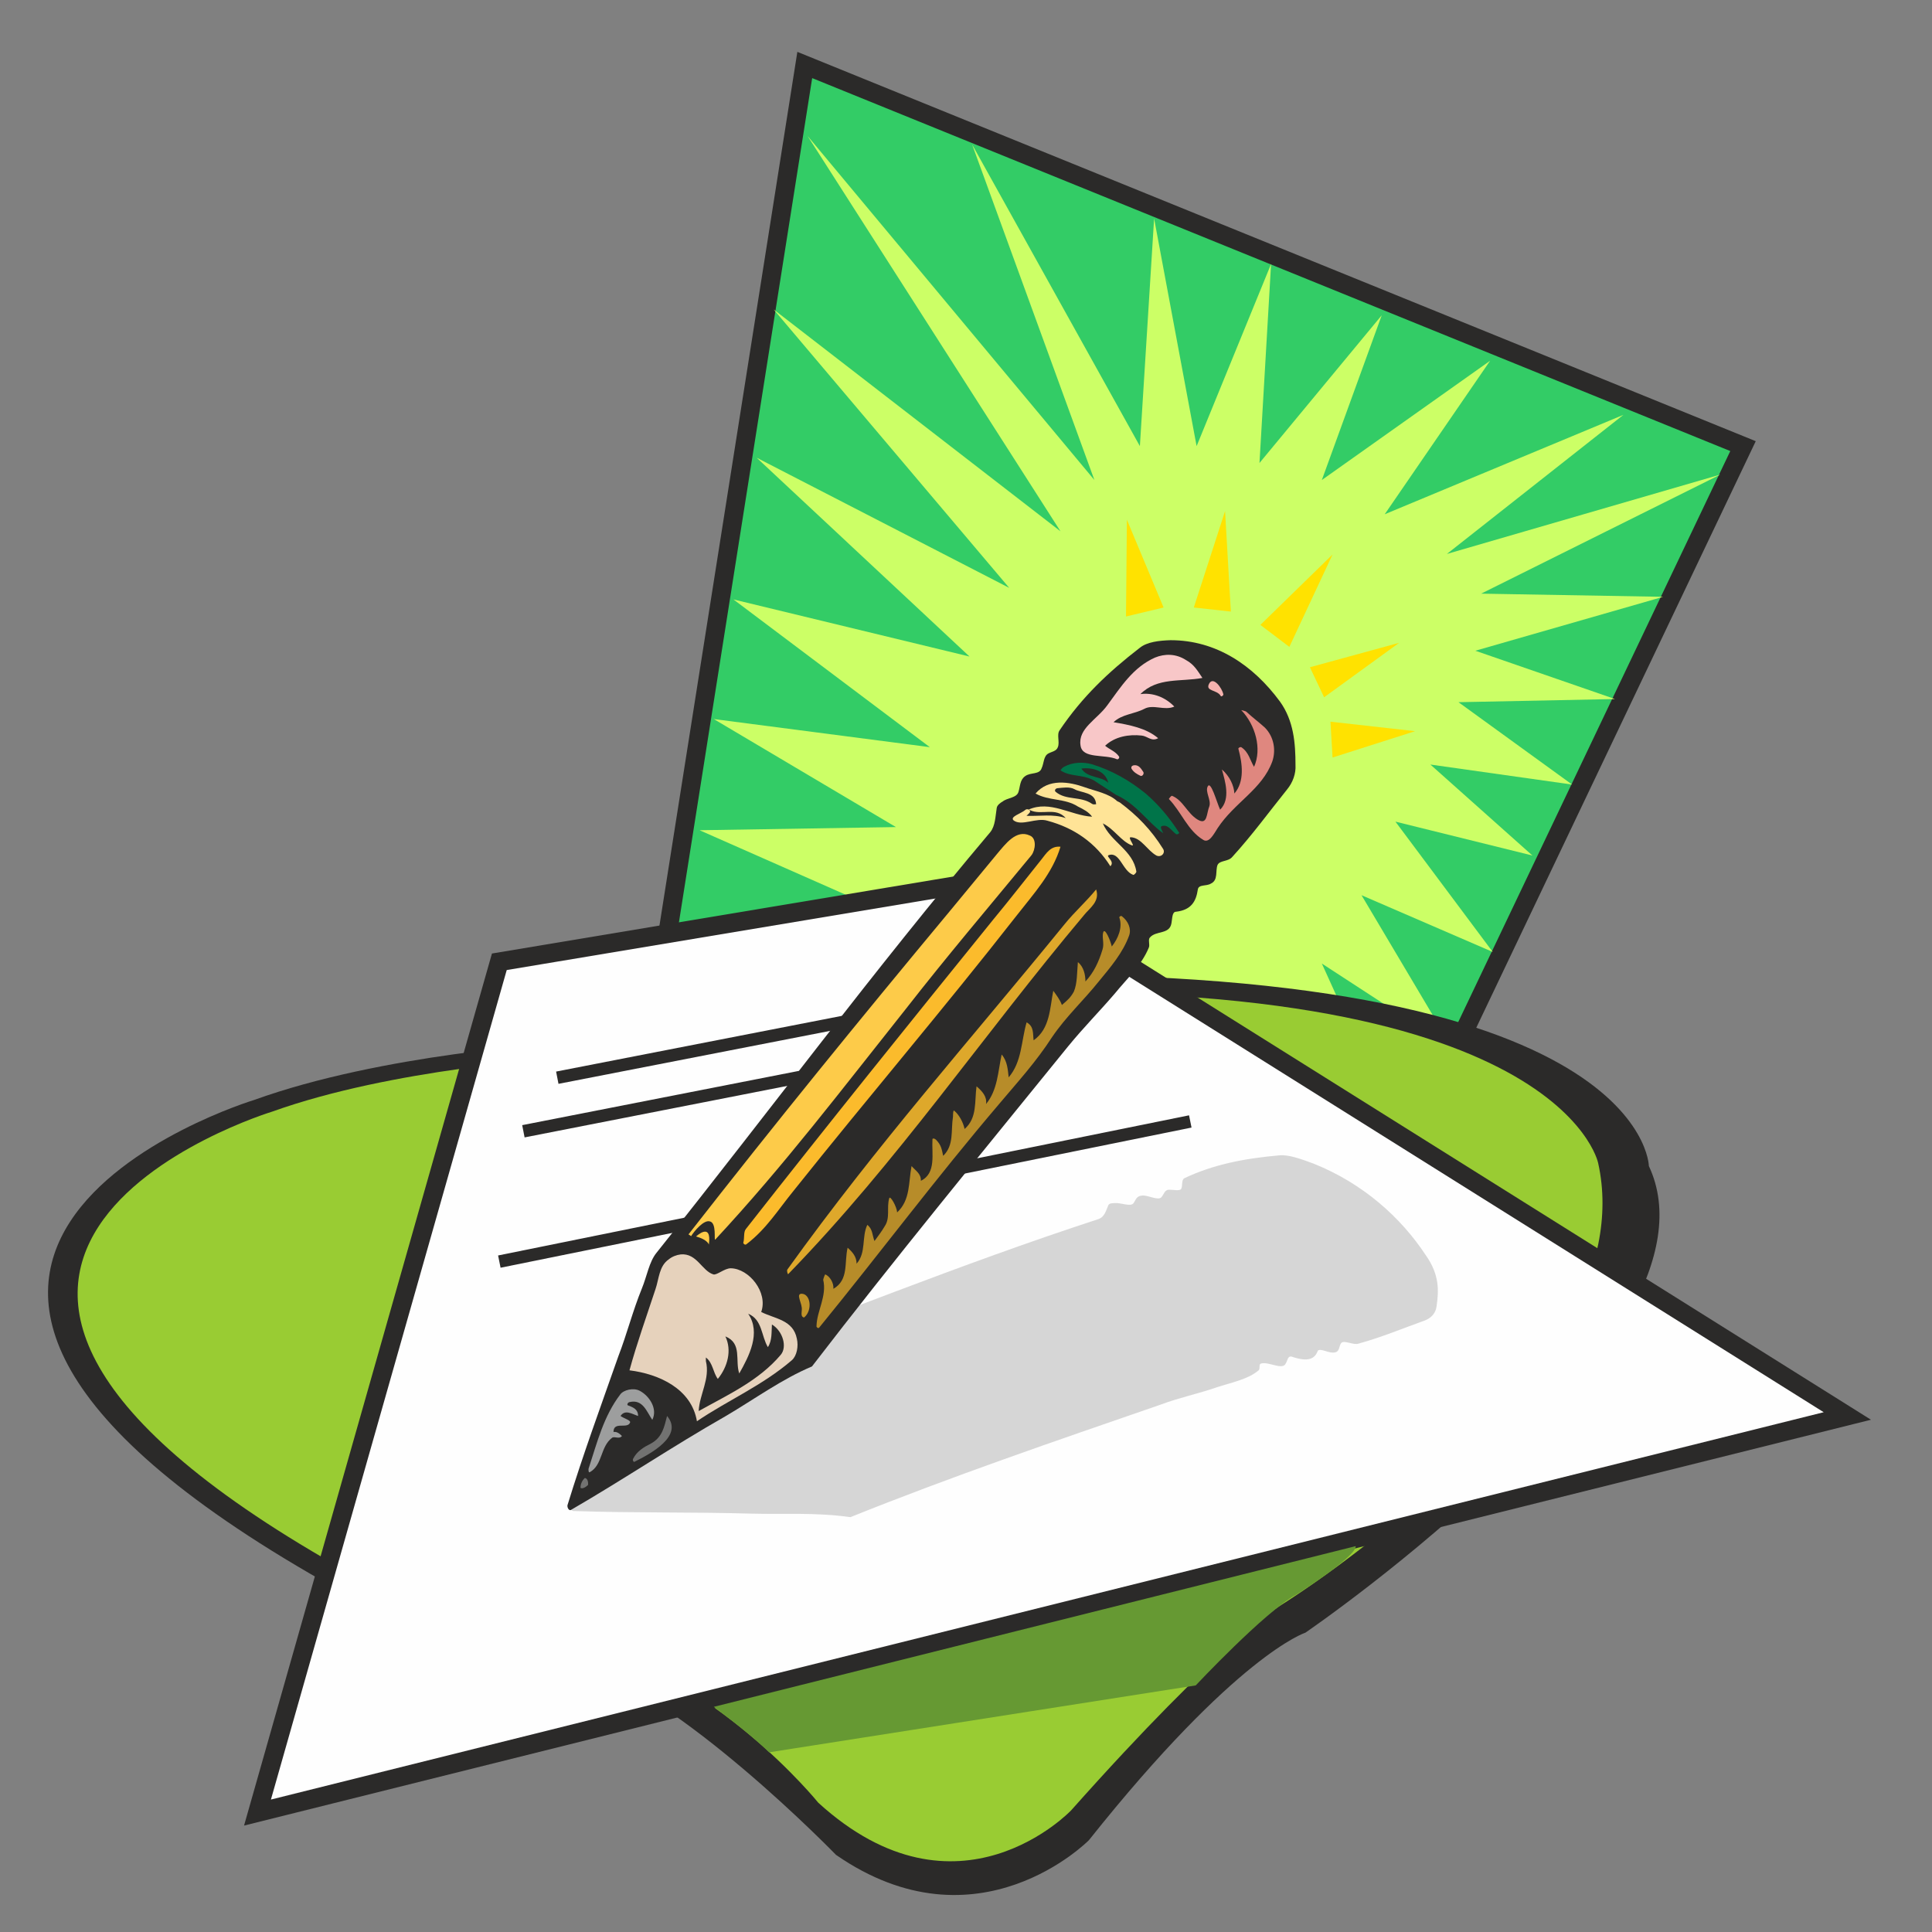 <?xml version="1.0" encoding="UTF-8"?>
<!DOCTYPE svg PUBLIC "-//W3C//DTD SVG 1.1//EN" "http://www.w3.org/Graphics/SVG/1.1/DTD/svg11.dtd">
<!-- Creator: CorelDRAW Home & Student X8 -->
<svg xmlns="http://www.w3.org/2000/svg" xml:space="preserve" width="110mm" height="110mm" version="1.1" style="shape-rendering:geometricPrecision; text-rendering:geometricPrecision; image-rendering:optimizeQuality; fill-rule:evenodd; clip-rule:evenodd"
viewBox="0 0 11000 11000"
 xmlns:xlink="http://www.w3.org/1999/xlink">
 <rect x="0" y="0" width="11000" height="11000" fill="#808080" stroke="none"/>
 <defs>
  <style type="text/css">
   <![CDATA[
    .str0 {stroke:#2B2A29;stroke-width:106.68}
    .str1 {stroke:#2B2A29;stroke-width:71.12}
    .fil5 {fill:none}
    .fil10 {fill:#007449}
    .fil2 {fill:#2B2A29}
    .fil0 {fill:#33CC66}
    .fil21 {fill:#669933}
    .fil18 {fill:#727271}
    .fil3 {fill:#99CC33}
    .fil17 {fill:#9D9E9E}
    .fil12 {fill:#B78C29}
    .fil19 {fill:#C09329}
    .fil1 {fill:#CCFF66}
    .fil6 {fill:#D6D6D6}
    .fil13 {fill:#DEA82B}
    .fil9 {fill:#DF877F}
    .fil16 {fill:#E6D2BC}
    .fil8 {fill:#F5B2AE}
    .fil7 {fill:#F8C7C8}
    .fil14 {fill:#FBBB2C}
    .fil15 {fill:#FDCB49}
    .fil4 {fill:#FEFEFE}
    .fil20 {fill:#FFE200}
    .fil11 {fill:#FFE497}
   ]]>
  </style>
 </defs>
 <g id="Ebene_x0020_1">
  <polygon class="fil0 str0" points="3805,5293 4582,370 9924,2540 8011,6555 "/>
  <polygon class="fil1" points="3805,5293 4971,5163 3983,4727 5101,4709 4064,4094 5294,4254 4176,3413 5520,3738 4308,2606 5746,3347 4405,1762 6038,3025 4598,774 6231,2733 5535,823 6490,2540 6571,1244 6813,2540 7237,1503 7171,2636 7867,1795 7526,2733 8484,2054 7884,2928 9243,2362 8238,3154 9795,2702 8433,3380 9469,3398 8400,3705 9195,3980 8304,3998 8951,4467 8144,4353 8725,4871 7945,4678 8499,5420 7752,5097 8271,5971 7526,5486 8011,6555 "/>
  <path class="fil2" d="M3285 9474c574,157 1475,1087 1475,1087 808,559 1440,-84 1440,-84 841,-1057 1232,-1181 1232,-1181 0,0 2426,-1656 1956,-2657 0,0 -15,-1201 -4056,-1082 0,0 -790,384 -2162,384 0,0 -993,58 -1724,322 0,0 -2977,904 556,2830 0,0 622,195 1283,381z"/>
  <path class="fil3" d="M3285 9357c779,170 1374,907 1374,907 795,724 1440,43 1440,43 861,-968 1199,-1171 1199,-1171 0,0 2075,-1288 1801,-2515 0,0 -229,-1135 -3861,-950 0,0 -772,356 -2065,356 0,0 -937,56 -1623,302 0,0 -2810,854 520,2670 0,0 580,221 1215,358z"/>
  <polygon class="fil4 str0" points="2843,5476 1466,10320 10518,8062 5647,5008 "/>
  <polygon class="fil4" points="3173,6136 5840,5616 "/>
  <line class="fil5 str1" x1="3173" y1="6136" x2="5840" y2= "5616" />
  <polygon class="fil4" points="2980,6441 5647,5918 "/>
  <line class="fil5 str1" x1="2980" y1="6441" x2="5647" y2= "5918" />
  <polygon class="fil4" points="2843,7183 6777,6385 "/>
  <line class="fil5 str1" x1="2843" y1="7183" x2="6777" y2= "6385" />
  <path class="fil6" d="M7481 6626c279,112 495,305 637,521 79,112 74,203 61,292 -5,36 -28,64 -66,79 -129,46 -241,94 -378,132 -28,10 -79,-20 -97,-5 -18,18 -5,58 -51,56 -28,0 -73,-26 -84,-10 -17,45 -53,66 -149,33 -23,-5 -23,23 -33,38 -18,43 -99,-13 -143,2 -12,5 -2,31 -12,38 -59,51 -153,69 -239,97 -104,36 -211,58 -315,97 -617,213 -1196,411 -1770,642 -199,-28 -371,-15 -562,-20 -350,-10 -665,-3 -1016,-15 -12,0 -20,-18 -15,-26 127,-162 264,-312 404,-465 61,-73 114,-149 183,-218 38,-33 58,-89 106,-107 800,-289 1496,-579 2312,-846 35,-12 43,-48 56,-78 5,-13 25,-13 38,-13 35,-3 91,23 106,0 13,-18 16,-41 49,-43 35,-3 89,30 109,10 15,-15 18,-46 48,-43 23,0 54,7 64,-3 12,-18 0,-53 20,-63 160,-76 335,-112 541,-130 51,-5 124,21 196,48z"/>
  <path class="fil2" d="M6665 3645c259,0 470,142 623,350 78,109 88,236 88,361 3,48 -15,99 -48,139 -106,132 -198,259 -312,384 -23,28 -71,18 -84,46 -13,35 5,86 -38,106 -26,16 -69,3 -74,33 -10,69 -38,117 -124,127 -23,0 -21,38 -26,64 -10,68 -89,41 -124,84 -10,12 2,40 -5,56 -43,104 -125,177 -193,261 -89,104 -178,193 -267,302 -505,623 -983,1204 -1458,1822 -173,73 -322,183 -490,282 -307,175 -577,358 -884,536 -13,2 -20,-18 -18,-28 89,-290 191,-567 290,-849 48,-124 81,-256 134,-386 28,-68 41,-150 82,-201 658,-825 1226,-1595 1902,-2397 28,-36 28,-87 36,-137 2,-16 23,-31 33,-36 28,-23 81,-20 91,-56 10,-33 8,-68 38,-89 31,-23 82,-7 94,-46 13,-27 10,-68 38,-83 18,-10 46,-13 54,-36 12,-30 -8,-71 10,-96 129,-191 277,-331 457,-470 41,-33 109,-41 175,-43z"/>
  <path class="fil7" d="M6754 3759c-58,-38 -122,-38 -178,-15 -124,55 -193,165 -271,271 -59,82 -168,132 -153,229 10,79 137,48 208,79 6,2 16,-8 11,-16 -21,-30 -54,-40 -79,-61 56,-53 137,-66 208,-58 33,3 56,36 94,15 -68,-58 -165,-76 -254,-91 48,-46 117,-46 175,-76 51,-28 115,12 171,-13 -51,-53 -122,-81 -193,-71 96,-97 231,-69 353,-92 -26,-38 -46,-76 -92,-101z"/>
  <path class="fil8" d="M6950 3962c2,8 18,-3 15,-10 -8,-36 -58,-104 -81,-59 -23,44 45,33 66,69z"/>
  <path class="fil9" d="M7201 4142c-33,-30 -71,-58 -104,-89 -5,-5 -30,-10 -30,-10 81,84 119,221 73,323 -23,-38 -30,-84 -73,-112 -8,-2 -18,5 -16,10 23,84 36,186 -23,254 -2,-45 -27,-99 -71,-137 18,66 51,168 -10,229 -20,-43 -53,-168 -71,-132 -15,30 20,76 10,111 -18,44 -10,112 -68,77 -59,-36 -82,-110 -145,-135 -5,0 -13,10 -18,18 71,73 107,180 196,233 33,21 61,-35 81,-66 96,-147 254,-221 312,-381 21,-61 11,-139 -43,-193z"/>
  <path class="fil10" d="M6226 4442c-69,-35 -132,-18 -188,-56 5,-7 10,-15 20,-20 51,-28 109,-28 158,-15 114,35 213,91 307,167 76,66 135,137 191,224 0,2 -11,12 -18,7 -28,-20 -46,-58 -82,-45 -15,5 16,45 6,38 -84,-59 -150,-165 -265,-216l-129 -84z"/>
  <path class="fil11" d="M6376 4569c99,74 178,155 246,264 15,23 -10,51 -38,38 -53,-30 -86,-101 -145,-104 -23,-2 28,54 5,46 -61,-23 -99,-92 -165,-125 46,107 173,153 191,275 0,5 -13,20 -18,18 -61,-21 -76,-135 -140,-112 -18,7 38,35 10,63 -83,-132 -205,-218 -358,-259 -63,-20 -147,33 -193,-2 -23,-21 41,-38 66,-59 5,-7 26,-7 28,8 0,10 -23,25 -20,25 76,3 150,-12 223,13 -58,-66 -139,-13 -205,-46l-8 -2c124,-56 241,33 363,40 -20,-28 -51,-43 -81,-58 -74,-48 -165,-31 -241,-74 73,-86 190,-68 282,-35 55,20 137,35 182,78l16 8z"/>
  <path class="fil8" d="M6510 4396c-12,-17 -25,-45 -58,-38 -8,3 -13,8 -10,18 12,20 30,31 51,41 10,5 22,-10 17,-21z"/>
  <path class="fil2" d="M6310 4457c-41,-40 -117,-25 -153,-81 59,-8 137,10 153,81z"/>
  <path class="fil2" d="M6218 4577c-66,-46 -147,-18 -208,-69 -8,-8 0,-18 8,-20 33,-3 71,-10 99,5 40,23 119,15 124,86 -8,0 -15,3 -23,-2z"/>
  <path class="fil12" d="M6429 5326c13,-38 -5,-81 -41,-109 -5,-5 -17,2 -15,7 20,56 -7,120 -43,165 -8,-35 -38,-106 -48,-83 -10,28 7,66 -5,101 -21,69 -49,130 -97,181 0,-38 -10,-84 -43,-110 -5,56 -3,122 -23,168 -18,33 -35,48 -68,76 -11,-30 -31,-56 -49,-81 -20,99 -18,216 -112,282 -5,-38 3,-79 -40,-102 -31,107 -26,224 -102,313 -5,-43 -7,-92 -40,-130 -21,97 -23,203 -89,282 7,-43 -23,-74 -54,-101 -12,86 5,180 -68,243 -8,-38 -31,-81 -59,-104 -7,-7 -7,28 -7,33 -13,82 7,163 -56,224 -8,-36 -10,-61 -41,-92 -7,-7 -20,-10 -20,-2 -5,81 23,193 -66,236 2,-41 -31,-58 -53,-84 -18,94 -6,193 -82,264 -2,-33 -40,-99 -45,-81 -16,53 7,112 -26,160 -18,31 -38,56 -58,84 -13,-33 -10,-69 -41,-92 -33,69 -5,158 -61,221 0,-40 -23,-66 -51,-91 -20,84 8,183 -81,234 3,-33 -20,-71 -46,-82 -2,-2 -12,26 -12,31 22,91 -36,178 -38,261 -3,8 10,18 15,11 355,-435 663,-849 1026,-1275 107,-127 208,-237 300,-379 81,-119 177,-206 266,-317 69,-84 137,-163 173,-262z"/>
  <path class="fil13" d="M6063 5260c-548,673 -1064,1250 -1580,1968 -5,8 3,31 5,26 625,-643 1100,-1349 1685,-2045 30,-38 91,-76 68,-145 -56,69 -122,127 -178,196z"/>
  <path class="fil14" d="M5654 5237c-487,602 -927,1148 -1407,1760 -15,18 -7,51 -15,79 0,5 10,15 18,8 114,-87 180,-196 269,-305 434,-544 841,-1019 1270,-1567 99,-127 203,-239 249,-391 -56,-6 -81,38 -109,73 -94,117 -178,226 -275,343z"/>
  <path class="fil15" d="M5405 5191c-518,623 -983,1194 -1485,1837 0,0 7,5 15,10 15,-25 71,-94 106,-84 41,8 23,109 31,104 394,-424 719,-853 1085,-1313 238,-305 467,-574 716,-876 23,-31 30,-97 -10,-112 -77,-36 -138,48 -188,107 -92,111 -176,213 -270,327z"/>
  <path class="fil16" d="M3876 7142c-25,3 -50,13 -68,28 -56,38 -56,112 -76,170 -51,155 -105,305 -148,462 168,21 353,105 384,290 175,-119 373,-203 541,-348 28,-25 38,-79 28,-122 -21,-107 -122,-112 -203,-152 40,-112 -69,-247 -173,-249 -36,0 -79,40 -99,35 -66,-20 -94,-122 -186,-114z"/>
  <path class="fil17" d="M3531 7940c-94,124 -130,269 -178,416 -5,10 -2,31 5,26 74,-41 59,-145 127,-196 15,-10 41,10 56,-10 -13,-13 -28,-26 -48,-23 0,-63 79,-15 94,-53 7,-13 -33,-23 -54,-38 26,-39 66,-11 100,0 0,-39 -28,-49 -59,-61 -5,-3 0,-16 10,-18 76,-18 97,53 130,101 33,-66 -21,-139 -71,-165 -36,-20 -94,-5 -112,21z"/>
  <path class="fil18" d="M3706 8219c-40,20 -79,43 -101,86 -6,11 5,21 7,18 92,-46 282,-147 186,-261 -16,61 -26,121 -92,157z"/>
  <path class="fil19" d="M4565 7460c0,10 -3,20 0,30 2,8 12,15 17,8 44,-41 33,-130 -17,-132 -38,0 5,55 0,94z"/>
  <path class="fil2" d="M4019 7749c0,-5 0,-13 0,-20 40,30 40,84 68,122 56,-69 81,-163 43,-242 97,39 54,138 79,211 56,-99 125,-231 51,-340 81,33 74,127 112,190 25,-38 20,-86 23,-129 63,38 88,129 50,173 -124,147 -302,228 -467,320 5,-97 66,-183 41,-285z"/>
  <path class="fil18" d="M3330 8415c0,0 -25,20 -25,56 0,0 13,12 43,-16 0,0 5,-35 -18,-40z"/>
  <path class="fil15" d="M3963 7040c0,0 91,-86 73,46 0,0 -7,-28 -73,-46z"/>
  <polygon class="fil20" points="6411,3510 6625,3459 6416,2959 "/>
  <polygon class="fil20" points="6797,3459 7008,3482 6975,2910 "/>
  <polygon class="fil20" points="7176,3558 7341,3683 7587,3157 "/>
  <polygon class="fil20" points="7458,3799 7539,3970 7966,3660 "/>
  <polygon class="fil20" points="7575,4109 7587,4313 8057,4163 "/>
  <path class="fil21" d="M4064 9718c0,0 211,155 315,259l2429 -381c0,0 396,-422 571,-516 0,0 340,-213 340,-277l-3655 915z"/>
 </g>
</svg>
